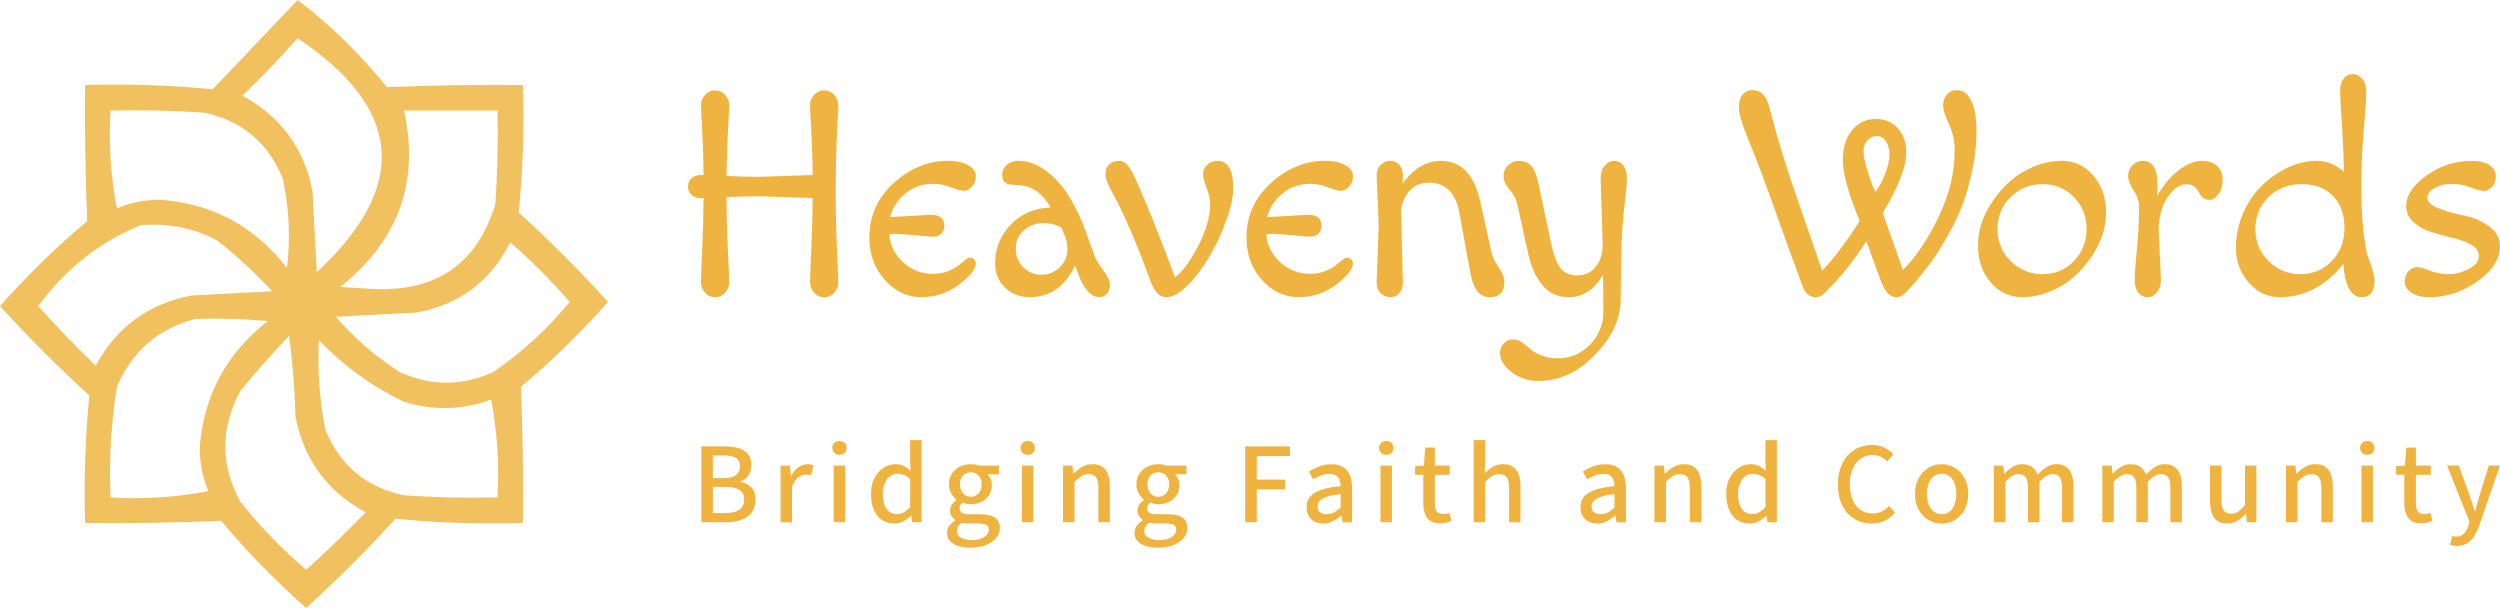 <?xml version="1.0" encoding="UTF-8"?> <svg xmlns="http://www.w3.org/2000/svg" id="Layer_2" viewBox="0 0 777.13 189"><defs><style> .cls-1, .cls-2 { fill: #eeb43f; } .cls-2 { fill-rule: evenodd; isolation: isolate; opacity: .83; } </style></defs><g id="Layer_1-2" data-name="Layer_1"><path class="cls-2" d="M92.52,0c10.27,7.85,19.53,16.88,27.76,27.09,14.02-.57,28.12-.79,42.29-.66.41,13.29-.03,26.5-1.32,39.65,9.66,8.78,18.91,18.03,27.76,27.76-8.39,9.49-17.42,18.31-27.09,26.43.57,14.02.79,28.12.66,42.29-13.29.41-26.5-.03-39.65-1.32-8.78,9.66-18.03,18.91-27.76,27.76-9.49-8.39-18.31-17.42-26.43-27.09-14.02.57-28.12.79-42.29.66-.41-13.29.03-26.5,1.32-39.65-9.66-8.78-18.91-18.03-27.76-27.76,8.39-9.49,17.42-18.31,27.09-26.43-.57-14.02-.79-28.12-.66-42.29,13.29-.41,26.5.03,39.65,1.32,8.8-9.24,17.61-18.5,26.43-27.76ZM92.52,11.9c32.76,21.84,34.74,46.08,5.95,72.69-.44-8.37-.88-16.74-1.32-25.11-2.6-13.37-9.87-23.28-21.81-29.74,6-5.77,11.72-11.72,17.18-17.84ZM34.36,34.36c9.7-.22,19.39,0,29.08.66,11.76,2.5,19.91,9.33,24.45,20.49,1.99,9.16,2.43,18.42,1.32,27.76-9.97-12.8-22.97-19.85-38.99-21.15-4.86-.1-9.48.79-13.88,2.64-1.93-9.9-2.6-20.04-1.98-30.4ZM125.56,34.36h29.08c.22,9.7,0,19.39-.66,29.08-5.52,18.19-17.85,27-37.01,26.43-3.74-.22-7.49-.44-11.23-.66,18.15-14.42,24.76-32.71,19.83-54.85ZM43.62,70.05c8.4-.79,16.33.75,23.79,4.63,6.12,4.8,11.85,10.09,17.18,15.86-8.37.44-16.74.88-25.11,1.32-13.37,2.6-23.28,9.87-29.74,21.81-6.19-5.97-12.14-12.13-17.84-18.5,8.38-11.5,18.95-19.87,31.72-25.11ZM158.6,75.34c6.58,5.7,12.75,11.87,18.5,18.5-6.91,8.45-14.84,15.72-23.79,21.81-9.69,4.41-19.39,4.41-29.08,0-7.39-4.74-14-10.47-19.83-17.18,8.37-.44,16.74-.88,25.11-1.32,13.38-2.49,23.07-9.76,29.08-21.81ZM60.8,99.13c7.5-.22,14.99,0,22.47.66-12.8,9.97-19.85,22.97-21.15,38.99-.1,4.86.79,9.48,2.64,13.88-9.9,1.93-20.04,2.6-30.4,1.98-.5-11.54.16-23,1.98-34.36,4.77-11.17,12.92-18.22,24.45-21.15ZM89.87,104.41c1.09,8.13,1.76,16.5,1.98,25.11,2.6,13.37,9.87,23.28,21.81,29.74-5.97,6.19-12.13,12.14-18.5,17.84-7.51-6.41-14.34-13.46-20.49-21.15-6.17-11.45-6.17-22.91,0-34.36,4.85-5.95,9.92-11.68,15.2-17.18ZM99.13,105.73c7.65,8.01,16.46,14.4,26.43,19.16,9.16,2.81,18.19,2.59,27.09-.66,1.93,9.9,2.6,20.04,1.98,30.4-9.7.22-19.39,0-29.08-.66-11.76-2.5-19.91-9.33-24.45-20.49-1.77-9.15-2.43-18.41-1.98-27.76Z"></path><g><path class="cls-1" d="M252.64,61.56l-16.51-.55c-3.49,0-6.91.09-10.27.28,0,5.69.14,11.31.41,16.88.28,5.56.41,8.84.41,9.81s-.41,1.96-1.24,2.94c-.83.98-1.88,1.47-3.16,1.47s-2.34-.49-3.16-1.47c-.83-.98-1.24-2-1.24-3.07s.12-4.33.37-9.77c.24-5.44.4-10.95.46-16.51h-1.1c-.98,0-1.85-.32-2.61-.96-.77-.64-1.15-1.51-1.15-2.61s.38-1.97,1.15-2.61c.76-.64,1.64-.96,2.61-.96h1.1c-.06-5.14-.21-9.84-.46-14.13-.25-4.28-.37-6.89-.37-7.84s.41-1.91,1.24-2.89c.83-.98,1.88-1.47,3.16-1.47s2.34.49,3.16,1.47c.83.98,1.24,1.9,1.24,2.75s-.12,3.49-.37,7.89c-.25,4.4-.4,9.23-.46,14.49,3.3.18,6.73.27,10.27.27l16.51-.55c-.06-5.14-.21-9.84-.46-14.13-.25-4.28-.37-6.89-.37-7.84s.41-1.91,1.24-2.89c.83-.98,1.88-1.47,3.16-1.47s2.34.49,3.16,1.47c.83.98,1.24,2.08,1.24,3.3,0,.18-.14,3-.41,8.44-.28,5.44-.41,11.44-.41,17.98s.14,12.72.41,18.53c.27,5.81.41,9.2.41,10.18s-.41,1.96-1.24,2.94c-.83.98-1.88,1.47-3.16,1.47s-2.34-.49-3.16-1.47c-.83-.98-1.24-2-1.24-3.07s.12-4.33.37-9.77c.24-5.44.4-10.95.46-16.51Z"></path><path class="cls-1" d="M289.79,73.58l-10.92-.92c-1.04,0-1.87.09-2.48.27.37,3.49,1.85,6.39,4.45,8.71,2.6,2.32,5.67,3.49,9.22,3.49s6.51-1.25,9.26-3.76c.98-.86,1.71-1.28,2.2-1.28s.92.18,1.28.55.55.77.55,1.19c0,1.77-1.73,3.98-5.18,6.6-3.46,2.63-7.37,3.94-11.74,3.94s-8.16-1.77-11.37-5.32c-3.21-3.55-4.82-7.95-4.82-13.21,0-6.73,2.54-12.38,7.61-16.97,5.08-4.59,10.67-6.88,16.79-6.88,2.57,0,4.66.44,6.28,1.33,1.62.89,2.43,2.02,2.43,3.39s-.41,2.49-1.24,3.35c-.83.86-1.64,1.28-2.43,1.28s-2.16-.37-4.08-1.1-3.78-1.1-5.55-1.1c-3.3,0-6.16.99-8.58,2.98-2.42,1.99-4.02,4.45-4.82,7.38l12.66-.73c2.81,0,4.22,1.1,4.22,3.3,0,2.32-1.25,3.49-3.76,3.49Z"></path><path class="cls-1" d="M342.95,83.99c1.38,1.87,2.06,3.38,2.06,4.54s-.31,2.1-.92,2.8c-.61.7-1.44,1.05-2.48,1.05-2.51,0-4.74-2.6-6.7-7.8l-.73-2.02c-3.12,6.54-7.8,9.81-14.03,9.81-3.12,0-5.7-.99-7.75-2.98-2.05-1.99-3.07-4.48-3.07-7.48,0-4.65,1.59-8.65,4.77-12.02,3.18-3.36,7.34-5.17,12.47-5.41-1.22-2.14-2.58-3.75-4.08-4.82-1.5-1.07-2.86-1.7-4.08-1.88-1.22-.18-2.37-.29-3.44-.32-1.07-.03-1.91-.26-2.52-.69-.61-.43-.92-1.27-.92-2.52s.5-2.28,1.51-3.07c1.01-.79,2.22-1.19,3.62-1.19,3.97,0,7.89,1.99,11.74,5.96,3.85,3.98,7.21,10.21,10.09,18.71l1.74,4.86c.43,1.1,1.33,2.58,2.71,4.45ZM324.28,69.36c-2.2,0-4.17.73-5.92,2.2-1.74,1.47-2.61,3.36-2.61,5.69s.78,4.27,2.34,5.82,3.44,2.34,5.64,2.34,4.1-.78,5.69-2.34c1.59-1.56,2.38-3.41,2.38-5.55,0-1.53-.27-2.95-.83-4.27-.55-1.31-.89-2.12-1.01-2.43-1.59-.98-3.49-1.47-5.69-1.47Z"></path><path class="cls-1" d="M345.74,59.82c-1.41-2.51-2.11-4.39-2.11-5.64s.37-2.26,1.1-3.03c.73-.76,1.8-1.15,3.21-1.15s2.72,1.15,3.94,3.44c1.22,2.29,3.3,7.06,6.24,14.31,2.94,7.25,5.04,12.7,6.33,16.37l.73,2.02c2.14-1.34,4.51-4.48,7.11-9.4,2.6-4.92,3.9-9.37,3.9-13.35,0-1.34-.37-2.98-1.1-4.91-.73-1.93-1.1-3.41-1.1-4.45s.41-1.97,1.24-2.8c.83-.83,1.94-1.24,3.35-1.24s2.55.66,3.44,1.97c.89,1.32,1.33,3.55,1.33,6.7s-1.1,7.42-3.3,12.8c-2.2,5.38-4.92,10.12-8.16,14.22-3.55,4.46-6.7,6.7-9.45,6.7-1.96,0-3.55-1.62-4.77-4.86-4.22-11.68-8.2-20.91-11.92-27.7Z"></path><path class="cls-1" d="M407.02,73.58l-10.92-.92c-1.04,0-1.87.09-2.48.27.37,3.49,1.85,6.39,4.45,8.71,2.6,2.32,5.67,3.49,9.22,3.49s6.51-1.25,9.26-3.76c.98-.86,1.71-1.28,2.2-1.28s.92.18,1.28.55.55.77.55,1.19c0,1.77-1.73,3.98-5.18,6.6-3.46,2.63-7.37,3.94-11.74,3.94s-8.16-1.77-11.37-5.32c-3.21-3.55-4.82-7.95-4.82-13.21,0-6.73,2.54-12.38,7.61-16.97,5.08-4.59,10.67-6.88,16.79-6.88,2.57,0,4.66.44,6.28,1.33,1.62.89,2.43,2.02,2.43,3.39s-.41,2.49-1.24,3.35c-.83.86-1.64,1.28-2.43,1.28s-2.16-.37-4.08-1.1c-1.93-.73-3.78-1.1-5.55-1.1-3.3,0-6.16.99-8.58,2.98-2.42,1.99-4.02,4.45-4.82,7.38l12.66-.73c2.81,0,4.22,1.1,4.22,3.3,0,2.32-1.25,3.49-3.76,3.49Z"></path><path class="cls-1" d="M435.54,65.6l.55,22.38c0,1.28-.37,2.34-1.1,3.16s-1.68,1.24-2.84,1.24-2.16-.41-2.98-1.24c-.83-.83-1.24-1.88-1.24-3.16l.64-18.16-.64-15.32c0-1.28.41-2.35,1.24-3.21.83-.86,1.82-1.28,2.98-1.28s2.11.41,2.84,1.24,1.1,1.85,1.1,3.07-.03,2.14-.09,2.75c3.42-4.71,7.37-7.06,11.83-7.06,6.42,0,10.55,4.31,12.38,12.93l3.49,15.78c.37,1.41,1.12,2.92,2.25,4.54,1.13,1.62,1.7,3.07,1.7,4.36,0,3.18-1.53,4.77-4.59,4.77s-5.04-2.42-5.96-7.25l-3.49-19.17c-1.16-6.11-4.31-9.17-9.45-9.17-2.63,0-4.68.89-6.15,2.66-1.47,1.77-2.29,3.82-2.48,6.15Z"></path><path class="cls-1" d="M503.97,80.18l-.18,12.84c0,5.99-2.63,11.73-7.89,17.2-5.26,5.47-11.13,8.21-17.61,8.21-3.24,0-6.05-.92-8.44-2.75-2.38-1.84-3.58-3.82-3.58-5.96,0-1.1.38-2.08,1.15-2.94.76-.86,1.68-1.28,2.75-1.28s2.05.3,2.94.92c.89.61,1.71,1.29,2.48,2.02.76.73,1.93,1.4,3.49,2.02,1.56.61,3.32.92,5.27.92,3.85,0,7.15-1.42,9.91-4.26,2.75-2.84,4.13-6.22,4.13-10.14,0-5.38-.03-9.2-.09-11.47-2.81,4.59-6.33,6.88-10.55,6.88-3.49,0-6.25-1.25-8.3-3.76-2.05-2.51-3.47-5.56-4.27-9.17l-3.49-15.78c-.37-1.77-1.18-3.35-2.43-4.72-1.25-1.38-1.88-2.77-1.88-4.17s.49-2.55,1.47-3.44c.98-.89,2.05-1.33,3.21-1.33s2.11.21,2.84.64c.73.43,1.34,1.07,1.83,1.93.67,1.28,1.19,2.84,1.56,4.68l4.04,19.17c.67,3,1.57,5.27,2.71,6.83,1.13,1.56,2.89,2.34,5.27,2.34s4.29-.9,5.73-2.71c1.44-1.8,2.16-4.05,2.16-6.74l-.64-20.64c0-1.65.41-2.98,1.24-3.99.83-1.01,1.82-1.51,2.98-1.51s2.11.47,2.84,1.42c.73.95,1.1,2.23,1.1,3.85s-.18,3.9-.55,6.83c-.79,6.36-1.19,12.38-1.19,18.07Z"></path><path class="cls-1" d="M578.08,68.71c-3.49-8.5-5.23-14.78-5.23-18.85s.98-7.23,2.94-9.49c1.96-2.26,4.37-3.39,7.25-3.39s5.18.96,6.92,2.89c1.74,1.93,2.61,4.42,2.61,7.48,0,4.53-2.45,10.82-7.34,18.9,3.85,10.64,5.93,16.54,6.24,17.7,3.85-3.73,7.51-9.1,10.96-16.1,3.45-7,5.18-14.02,5.18-21.05,0-3-.6-5.75-1.79-8.25-1.19-2.51-1.79-4.45-1.79-5.82s.4-2.51,1.19-3.39c.79-.89,1.8-1.33,3.03-1.33,2.02,0,3.55,1.16,4.59,3.49,1.04,2.32,1.56,5.35,1.56,9.08s-.38,7.54-1.15,11.42c-.76,3.88-1.67,7.32-2.71,10.32-1.04,3-2.4,6.04-4.08,9.13-1.68,3.09-3.13,5.56-4.36,7.43-1.22,1.87-2.69,3.85-4.4,5.96-1.71,2.11-2.84,3.46-3.39,4.04-.55.58-1.22,1.32-2.02,2.2-.79.89-1.71,1.33-2.75,1.33-1.71,0-3.12-1.19-4.22-3.58-.67-1.47-2.38-6.08-5.14-13.85-3.79,5.87-7.77,10.89-11.92,15.04l-1.28,1.28c-.73.73-1.56,1.1-2.48,1.1-2.02,0-3.43-1.19-4.22-3.58-5.01-13.7-8.3-22.76-9.86-27.2-1.56-4.43-3.06-8.48-4.5-12.15-1.44-3.67-2.49-6.3-3.16-7.89-1.47-3.79-2.2-6.56-2.2-8.3s.4-3.06,1.19-3.94c.79-.89,1.77-1.33,2.93-1.33,2.45,0,4.13,1.44,5.04,4.31.31.98.67,2.35,1.1,4.13,1.83,7.15,4.71,16.33,8.62,27.52,3.91,11.19,6.24,17.92,6.97,20.18,3.49-3.61,7.37-8.74,11.65-15.41ZM585.97,54.08c.92-2.35,1.38-4.37,1.38-6.05s-.37-3.06-1.1-4.13c-.73-1.07-1.67-1.61-2.8-1.61s-2.11.44-2.93,1.33c-.83.89-1.24,2.03-1.24,3.44s.44,3.53,1.33,6.38c.89,2.84,1.67,4.91,2.34,6.19,1.1-1.34,2.11-3.19,3.03-5.55Z"></path><path class="cls-1" d="M628.62,92.38c-3.91,0-7.19-1.53-9.81-4.59-2.63-3.06-3.94-6.89-3.94-11.51s1.44-9.08,4.31-13.39c2.87-4.31,6.24-7.54,10.09-9.68,3.85-2.14,7.73-3.21,11.65-3.21s7.18,1.53,9.81,4.59c2.63,3.06,3.94,6.9,3.94,11.51s-1.44,9.08-4.31,13.39c-2.88,4.31-6.24,7.54-10.09,9.68-3.85,2.14-7.74,3.21-11.65,3.21ZM625,61.28c-2.72,2.69-4.08,5.99-4.08,9.91s1.36,7.23,4.08,9.95c2.72,2.72,6.02,4.08,9.91,4.08s7.14-1.36,9.77-4.08c2.63-2.72,3.94-6.04,3.94-9.95s-1.32-7.21-3.94-9.91c-2.63-2.69-5.89-4.04-9.77-4.04s-7.19,1.35-9.91,4.04Z"></path><path class="cls-1" d="M671,70.27l.73,16.6c0,1.65-.41,2.98-1.24,3.99-.83,1.01-1.82,1.51-2.98,1.51s-2.11-.47-2.84-1.42c-.73-.95-1.1-2.25-1.1-3.9s.15-4,.46-7.06c.61-6.11.92-11.28.92-15.5,0-1.83-.57-3.59-1.7-5.27-1.13-1.68-1.7-3.19-1.7-4.54s.46-2.46,1.38-3.35c.92-.89,1.96-1.33,3.12-1.33,3.06,0,4.59,2.42,4.59,7.25v3.58c1.83-3.3,4.04-5.93,6.6-7.89,2.57-1.96,4.92-2.94,7.06-2.94s3.78.54,4.91,1.61c1.13,1.07,1.7,2.49,1.7,4.27s-.43,3.26-1.28,4.45c-.86,1.19-1.77,1.79-2.75,1.79s-1.73-.26-2.25-.78c-.52-.52-.9-1.07-1.15-1.65-.25-.58-.7-1.13-1.38-1.65-.67-.52-1.53-.78-2.57-.78-1.77,0-3.55,1.16-5.32,3.49-1.77,2.32-2.84,5.5-3.21,9.54Z"></path><path class="cls-1" d="M708.7,92.38c-3.85,0-7.09-1.53-9.72-4.59-2.63-3.06-3.94-6.59-3.94-10.59s.79-7.75,2.38-11.24c1.59-3.49,3.61-6.36,6.05-8.62,2.45-2.26,5.09-4.05,7.93-5.37,2.84-1.31,5.78-1.97,8.81-1.97s5.82,1.13,8.39,3.39c-.06-4.59-.28-9.62-.64-15.09-.37-5.47-.55-8.91-.55-10.32s.37-2.58,1.1-3.53c.73-.95,1.68-1.42,2.84-1.42s2.16.5,2.98,1.51c.83,1.01,1.24,2.35,1.24,4.04s-.26,5.6-.78,11.74c-.52,6.15-.78,11.91-.78,17.29s.21,10.04.64,13.99c.43,3.94.89,6.62,1.38,8.03,1.41,3.73,2.11,6.24,2.11,7.52,0,3.49-1.35,5.23-4.04,5.23-3.24,0-5.14-3.45-5.69-10.36-2.45,3.24-5.38,5.78-8.81,7.61-3.42,1.83-7.06,2.75-10.92,2.75ZM705.17,61.28c-2.72,2.69-4.08,5.99-4.08,9.91s1.36,7.23,4.08,9.95c2.72,2.72,6.02,4.08,9.91,4.08s7.14-1.36,9.77-4.08c2.63-2.72,3.94-6.16,3.94-10.32s-1.19-7.46-3.58-9.91c-2.38-2.45-5.64-3.67-9.77-3.67s-7.55,1.35-10.27,4.04Z"></path><path class="cls-1" d="M749.61,91c-1.41-.92-2.11-2.06-2.11-3.44s.41-2.48,1.24-3.3c.83-.83,1.65-1.24,2.48-1.24s2.19.37,4.08,1.1c1.89.73,3.87,1.1,5.92,1.1s4.11-.53,6.19-1.61c2.08-1.07,3.12-2.38,3.12-3.94s-.78-2.77-2.34-3.62c-1.56-.86-3.44-1.54-5.64-2.06-2.2-.52-4.4-1.12-6.6-1.79-2.2-.67-4.08-1.7-5.64-3.07-1.56-1.38-2.34-3.07-2.34-5.09,0-3.3,2.11-6.47,6.33-9.49,4.22-3.03,8.87-4.54,13.94-4.54,2.44,0,4.33.44,5.64,1.33,1.31.89,1.97,2.03,1.97,3.44s-.41,2.52-1.24,3.35c-.83.83-1.65,1.24-2.48,1.24s-2.19-.37-4.08-1.1c-1.9-.73-3.87-1.1-5.92-1.1s-3.82.43-5.32,1.28c-1.5.86-2.25,1.9-2.25,3.12s1.18,2.29,3.53,3.21c2.35.92,4.94,1.65,7.75,2.2s5.4,1.64,7.75,3.26c2.35,1.62,3.53,3.71,3.53,6.28,0,3.98-2.32,7.61-6.97,10.92-4.65,3.3-9.66,4.95-15.04,4.95-2.26,0-4.1-.46-5.5-1.38Z"></path></g><g><path class="cls-1" d="M218.01,162.33v-23.58h7.31c1.58,0,3,.19,4.25.56,1.25.37,2.23.98,2.93,1.84.71.85,1.06,1.99,1.06,3.4,0,1.2-.29,2.26-.86,3.19-.58.92-1.4,1.57-2.48,1.93v.14c1.42.26,2.54.85,3.38,1.76.84.91,1.26,2.15,1.26,3.71s-.38,2.93-1.15,3.96c-.77,1.03-1.83,1.81-3.19,2.32-1.36.52-2.91.77-4.66.77h-7.85ZM221.61,148.61h3.24c1.82,0,3.14-.32,3.96-.97.82-.65,1.22-1.52,1.22-2.63,0-1.25-.43-2.14-1.28-2.66-.85-.53-2.12-.79-3.8-.79h-3.35v7.06ZM221.61,159.48h3.82c1.9,0,3.35-.34,4.37-1.03,1.02-.68,1.53-1.76,1.53-3.22,0-1.34-.5-2.33-1.51-2.95-1.01-.62-2.47-.94-4.39-.94h-3.82v8.14Z"></path><path class="cls-1" d="M242.64,162.33v-17.6h2.92l.29,3.17h.11c.6-1.13,1.34-2.01,2.21-2.65.88-.64,1.81-.95,2.79-.95.41,0,.76.03,1.06.09.3.06.58.15.85.27l-.72,3.06c-.26-.07-.52-.13-.76-.16-.24-.04-.54-.05-.9-.05-.72,0-1.48.28-2.27.85-.79.56-1.46,1.55-2.02,2.97v11.02h-3.56Z"></path><path class="cls-1" d="M260.96,141.37c-.65,0-1.18-.2-1.6-.59-.42-.4-.63-.92-.63-1.57s.21-1.13.63-1.53c.42-.4.95-.59,1.6-.59s1.21.2,1.62.59c.41.4.61.91.61,1.53s-.2,1.17-.61,1.57c-.41.4-.95.59-1.62.59ZM259.16,162.33v-17.6h3.56v17.6h-3.56Z"></path><path class="cls-1" d="M277.99,162.76c-2.18,0-3.94-.81-5.26-2.43-1.32-1.62-1.98-3.88-1.98-6.79,0-1.9.35-3.53,1.06-4.91.71-1.38,1.64-2.45,2.79-3.2,1.15-.76,2.38-1.13,3.67-1.13,1.03,0,1.91.17,2.63.52s1.44.83,2.16,1.46l-.14-2.92v-6.55h3.56v25.52h-2.92l-.29-1.98h-.11c-.67.65-1.45,1.21-2.34,1.69-.89.48-1.84.72-2.84.72ZM278.85,159.81c.74,0,1.45-.18,2.11-.54.66-.36,1.31-.91,1.96-1.66v-8.71c-.67-.6-1.33-1.02-1.96-1.26-.64-.24-1.29-.36-1.96-.36-.84,0-1.6.25-2.29.76s-1.24,1.22-1.66,2.16c-.42.94-.63,2.04-.63,3.31,0,2.02.38,3.57,1.15,4.66.77,1.09,1.86,1.64,3.28,1.64Z"></path><path class="cls-1" d="M301.68,170.25c-1.42,0-2.68-.17-3.78-.52-1.1-.35-1.97-.86-2.59-1.55-.62-.68-.94-1.54-.94-2.57,0-.74.23-1.45.68-2.11s1.08-1.24,1.87-1.75v-.14c-.43-.31-.8-.7-1.12-1.17-.31-.47-.47-1.05-.47-1.75s.21-1.36.63-1.93c.42-.56.86-1.01,1.31-1.35v-.14c-.58-.46-1.1-1.09-1.58-1.91-.48-.82-.72-1.74-.72-2.77,0-1.32.32-2.45.95-3.38.64-.94,1.46-1.66,2.48-2.16,1.02-.5,2.14-.76,3.37-.76.48,0,.94.04,1.39.13.44.08.83.19,1.17.31h6.19v2.7h-3.46v.14c.36.36.66.8.9,1.33.24.53.36,1.14.36,1.84,0,1.27-.29,2.35-.88,3.24-.59.89-1.37,1.57-2.36,2.05-.98.48-2.09.72-3.31.72-.41,0-.83-.05-1.26-.14s-.85-.23-1.26-.4c-.26.24-.49.5-.68.79-.19.29-.29.66-.29,1.12,0,.5.22.92.65,1.24.43.32,1.2.49,2.3.49h3.28c2.09,0,3.66.34,4.72,1.01s1.58,1.76,1.58,3.28c0,1.13-.37,2.15-1.12,3.08-.74.92-1.8,1.66-3.17,2.21-1.37.55-2.99.83-4.86.83ZM302.22,167.87c1.03,0,1.93-.14,2.7-.43.77-.29,1.37-.68,1.8-1.17.43-.49.65-1.03.65-1.6,0-.74-.28-1.25-.85-1.53-.56-.28-1.39-.41-2.47-.41h-2.74c-.38,0-.77-.02-1.17-.07-.4-.05-.77-.11-1.13-.18-.55.38-.95.8-1.21,1.24s-.38.91-.38,1.39c0,.86.43,1.54,1.28,2.03.85.49,2.02.74,3.51.74ZM301.78,154.44c.62,0,1.19-.16,1.69-.47.5-.31.91-.76,1.22-1.33.31-.58.47-1.26.47-2.05,0-1.2-.33-2.13-.99-2.79-.66-.66-1.46-.99-2.39-.99s-1.76.33-2.41.99c-.65.66-.97,1.59-.97,2.79,0,.79.16,1.48.47,2.05.31.58.72,1.02,1.22,1.33.5.31,1.07.47,1.69.47Z"></path><path class="cls-1" d="M319.46,141.37c-.65,0-1.18-.2-1.6-.59-.42-.4-.63-.92-.63-1.57s.21-1.13.63-1.53c.42-.4.95-.59,1.6-.59s1.21.2,1.62.59c.41.4.61.91.61,1.53s-.2,1.17-.61,1.57c-.41.4-.95.59-1.62.59ZM317.66,162.33v-17.6h3.56v17.6h-3.56Z"></path><path class="cls-1" d="M330.44,162.33v-17.6h2.92l.29,2.48h.11c.82-.82,1.69-1.51,2.63-2.07.94-.56,2-.85,3.2-.85,1.87,0,3.24.6,4.1,1.8.86,1.2,1.3,2.92,1.3,5.15v11.09h-3.56v-10.62c0-1.56-.24-2.67-.72-3.33-.48-.66-1.25-.99-2.3-.99-.84,0-1.58.21-2.23.61-.65.41-1.37,1.01-2.16,1.8v12.53h-3.56Z"></path><path class="cls-1" d="M359.96,170.25c-1.42,0-2.68-.17-3.78-.52-1.1-.35-1.97-.86-2.59-1.55-.62-.68-.94-1.54-.94-2.57,0-.74.23-1.45.68-2.11s1.08-1.24,1.87-1.75v-.14c-.43-.31-.8-.7-1.12-1.17-.31-.47-.47-1.05-.47-1.75s.21-1.36.63-1.93c.42-.56.86-1.01,1.31-1.35v-.14c-.58-.46-1.1-1.09-1.58-1.91-.48-.82-.72-1.74-.72-2.77,0-1.32.32-2.45.95-3.38.64-.94,1.46-1.66,2.48-2.16,1.02-.5,2.14-.76,3.37-.76.48,0,.94.04,1.39.13.44.08.83.19,1.17.31h6.19v2.7h-3.46v.14c.36.36.66.8.9,1.33.24.53.36,1.14.36,1.84,0,1.27-.29,2.35-.88,3.24-.59.89-1.37,1.57-2.36,2.05-.98.48-2.09.72-3.31.72-.41,0-.83-.05-1.26-.14s-.85-.23-1.26-.4c-.26.24-.49.5-.68.79-.19.29-.29.66-.29,1.12,0,.5.22.92.65,1.24.43.32,1.2.49,2.3.49h3.28c2.09,0,3.66.34,4.72,1.01s1.58,1.76,1.58,3.28c0,1.13-.37,2.15-1.12,3.08-.74.92-1.8,1.66-3.17,2.21-1.37.55-2.99.83-4.86.83ZM360.5,167.87c1.03,0,1.93-.14,2.7-.43.77-.29,1.37-.68,1.8-1.17.43-.49.65-1.03.65-1.6,0-.74-.28-1.25-.85-1.53-.56-.28-1.39-.41-2.47-.41h-2.74c-.38,0-.77-.02-1.17-.07-.4-.05-.77-.11-1.13-.18-.55.38-.95.8-1.21,1.24s-.38.91-.38,1.39c0,.86.43,1.54,1.28,2.03.85.49,2.02.74,3.51.74ZM360.07,154.44c.62,0,1.19-.16,1.69-.47.5-.31.91-.76,1.22-1.33.31-.58.47-1.26.47-2.05,0-1.2-.33-2.13-.99-2.79-.66-.66-1.46-.99-2.39-.99s-1.76.33-2.41.99c-.65.66-.97,1.59-.97,2.79,0,.79.16,1.48.47,2.05.31.58.72,1.02,1.22,1.33.5.31,1.07.47,1.69.47Z"></path><path class="cls-1" d="M387.07,162.33v-23.58h13.93v3.02h-10.33v7.31h8.78v3.06h-8.78v10.19h-3.6Z"></path><path class="cls-1" d="M411.33,162.76c-1.01,0-1.9-.2-2.68-.61-.78-.41-1.39-1-1.84-1.76-.44-.77-.67-1.67-.67-2.7,0-1.99.85-3.49,2.54-4.5,1.69-1.01,4.37-1.72,8.05-2.12,0-.65-.1-1.27-.31-1.85-.2-.59-.56-1.06-1.06-1.4-.5-.35-1.19-.52-2.05-.52-.94,0-1.83.17-2.68.5-.85.34-1.66.74-2.43,1.22l-1.33-2.45c.6-.38,1.27-.75,2.02-1.1.74-.35,1.54-.63,2.39-.85.85-.22,1.75-.32,2.68-.32,1.44,0,2.63.3,3.56.9.94.6,1.63,1.45,2.09,2.56.46,1.1.68,2.44.68,4v10.58h-2.95l-.25-2.02h-.14c-.82.67-1.69,1.25-2.61,1.73s-1.93.72-3.01.72ZM412.41,159.84c.77,0,1.49-.17,2.18-.52s1.4-.86,2.14-1.53v-4.21c-1.78.22-3.19.5-4.23.85-1.04.35-1.79.77-2.23,1.26s-.67,1.07-.67,1.75c0,.86.27,1.48.81,1.85s1.21.56,2,.56Z"></path><path class="cls-1" d="M430.92,141.37c-.65,0-1.18-.2-1.6-.59-.42-.4-.63-.92-.63-1.57s.21-1.13.63-1.53c.42-.4.95-.59,1.6-.59s1.21.2,1.62.59c.41.4.61.91.61,1.53s-.2,1.17-.61,1.57c-.41.4-.95.59-1.62.59ZM429.12,162.33v-17.6h3.56v17.6h-3.56Z"></path><path class="cls-1" d="M447.76,162.69c-1.97,0-3.35-.57-4.14-1.71s-1.19-2.62-1.19-4.45v-8.93h-2.56v-2.7l2.74-.18.43-5.58h2.99v5.58h4.61v2.88h-4.61v8.96c0,1.06.2,1.86.59,2.41.4.55,1.06.83,2,.83.31,0,.63-.03.95-.09.32-.06.64-.16.95-.31l.68,2.48c-.46.24-.98.43-1.58.58-.6.14-1.22.22-1.87.22Z"></path><path class="cls-1" d="M458.1,162.33v-25.52h3.56v6.77l-.14,3.53c.77-.77,1.61-1.43,2.54-1.98.92-.55,1.99-.83,3.19-.83,1.87,0,3.24.6,4.1,1.8.86,1.2,1.3,2.92,1.3,5.15v11.09h-3.56v-10.62c0-1.56-.24-2.67-.72-3.33-.48-.66-1.25-.99-2.3-.99-.84,0-1.58.21-2.23.61-.65.41-1.37,1.01-2.16,1.8v12.53h-3.56Z"></path><path class="cls-1" d="M496.47,162.76c-1.01,0-1.9-.2-2.68-.61-.78-.41-1.39-1-1.84-1.76-.44-.77-.67-1.67-.67-2.7,0-1.99.85-3.49,2.54-4.5,1.69-1.01,4.37-1.72,8.05-2.12,0-.65-.1-1.27-.31-1.85-.2-.59-.56-1.06-1.06-1.4-.5-.35-1.19-.52-2.05-.52-.94,0-1.83.17-2.68.5-.85.34-1.66.74-2.43,1.22l-1.33-2.45c.6-.38,1.27-.75,2.02-1.1.74-.35,1.54-.63,2.39-.85.85-.22,1.75-.32,2.68-.32,1.44,0,2.63.3,3.56.9.94.6,1.63,1.45,2.09,2.56.46,1.1.68,2.44.68,4v10.58h-2.95l-.25-2.02h-.14c-.82.67-1.69,1.25-2.61,1.73s-1.93.72-3.01.72ZM497.55,159.84c.77,0,1.49-.17,2.18-.52s1.4-.86,2.14-1.53v-4.21c-1.78.22-3.19.5-4.23.85-1.04.35-1.79.77-2.23,1.26s-.67,1.07-.67,1.75c0,.86.27,1.48.81,1.85s1.21.56,2,.56Z"></path><path class="cls-1" d="M514.29,162.33v-17.6h2.92l.29,2.48h.11c.82-.82,1.69-1.51,2.63-2.07.94-.56,2-.85,3.2-.85,1.87,0,3.24.6,4.1,1.8.86,1.2,1.3,2.92,1.3,5.15v11.09h-3.56v-10.62c0-1.56-.24-2.67-.72-3.33-.48-.66-1.25-.99-2.3-.99-.84,0-1.58.21-2.23.61-.65.41-1.37,1.01-2.16,1.8v12.53h-3.56Z"></path><path class="cls-1" d="M543.85,162.76c-2.18,0-3.94-.81-5.26-2.43-1.32-1.62-1.98-3.88-1.98-6.79,0-1.9.35-3.53,1.06-4.91.71-1.38,1.64-2.45,2.79-3.2,1.15-.76,2.38-1.13,3.67-1.13,1.03,0,1.91.17,2.63.52.72.35,1.44.83,2.16,1.46l-.14-2.92v-6.55h3.56v25.52h-2.92l-.29-1.98h-.11c-.67.65-1.45,1.21-2.34,1.69-.89.48-1.84.72-2.84.72ZM544.71,159.81c.74,0,1.45-.18,2.11-.54.66-.36,1.31-.91,1.96-1.66v-8.71c-.67-.6-1.33-1.02-1.96-1.26-.64-.24-1.29-.36-1.96-.36-.84,0-1.6.25-2.29.76-.68.5-1.24,1.22-1.66,2.16-.42.94-.63,2.04-.63,3.31,0,2.02.38,3.57,1.15,4.66.77,1.09,1.86,1.64,3.28,1.64Z"></path><path class="cls-1" d="M581.86,162.76c-1.99,0-3.79-.47-5.38-1.42-1.6-.95-2.86-2.33-3.78-4.16-.92-1.82-1.39-4.02-1.39-6.59,0-1.92.27-3.64.81-5.17.54-1.52,1.3-2.81,2.27-3.87.97-1.06,2.1-1.86,3.38-2.41s2.67-.83,4.16-.83,2.76.29,3.89.86c1.13.58,2.05,1.27,2.77,2.09l-1.94,2.2c-.6-.65-1.28-1.15-2.05-1.49-.77-.35-1.62-.52-2.56-.52-1.37,0-2.58.37-3.64,1.12-1.06.74-1.88,1.79-2.48,3.13-.6,1.34-.9,2.94-.9,4.79s.29,3.52.86,4.88c.58,1.36,1.4,2.4,2.47,3.13,1.07.73,2.31,1.1,3.73,1.1,1.08,0,2.03-.2,2.86-.61s1.59-.98,2.29-1.73l1.84,2.12c-.94,1.08-2,1.91-3.19,2.5-1.19.59-2.53.88-4.01.88Z"></path><path class="cls-1" d="M603.57,162.76c-1.46,0-2.82-.36-4.07-1.08-1.25-.72-2.26-1.77-3.04-3.15s-1.17-3.04-1.17-4.99.39-3.61,1.17-4.99,1.79-2.44,3.04-3.17c1.25-.73,2.6-1.1,4.07-1.1s2.78.37,4.03,1.1c1.25.73,2.26,1.79,3.04,3.17.78,1.38,1.17,3.04,1.17,4.99s-.39,3.61-1.17,4.99c-.78,1.38-1.79,2.43-3.04,3.15-1.25.72-2.59,1.08-4.03,1.08ZM603.57,159.84c.94,0,1.75-.26,2.43-.79.68-.53,1.21-1.26,1.58-2.2.37-.94.56-2.04.56-3.31s-.19-2.35-.56-3.29c-.37-.95-.9-1.69-1.58-2.21-.68-.53-1.49-.79-2.43-.79s-1.75.26-2.43.79c-.68.53-1.22,1.27-1.6,2.21-.38.95-.58,2.05-.58,3.29s.19,2.38.58,3.31c.38.94.92,1.67,1.6,2.2.68.53,1.49.79,2.43.79Z"></path><path class="cls-1" d="M619.81,162.33v-17.6h2.92l.29,2.48h.11c.74-.82,1.57-1.51,2.47-2.07.9-.56,1.89-.85,2.97-.85,1.32,0,2.36.29,3.13.88.77.59,1.34,1.39,1.73,2.39.86-.96,1.76-1.75,2.7-2.36.94-.61,1.94-.92,3.02-.92,1.85,0,3.21.6,4.09,1.8.88,1.2,1.31,2.92,1.31,5.15v11.09h-3.56v-10.62c0-1.56-.24-2.67-.72-3.33-.48-.66-1.24-.99-2.27-.99-.62,0-1.27.2-1.93.59-.66.4-1.36,1-2.11,1.82v12.53h-3.56v-10.62c0-1.56-.24-2.67-.72-3.33-.48-.66-1.24-.99-2.27-.99-1.22,0-2.57.8-4.03,2.41v12.53h-3.56Z"></path><path class="cls-1" d="M653.5,162.33v-17.6h2.92l.29,2.48h.11c.74-.82,1.57-1.51,2.47-2.07.9-.56,1.89-.85,2.97-.85,1.32,0,2.36.29,3.13.88.77.59,1.34,1.39,1.73,2.39.86-.96,1.76-1.75,2.7-2.36.94-.61,1.94-.92,3.02-.92,1.85,0,3.21.6,4.09,1.8.88,1.2,1.31,2.92,1.31,5.15v11.09h-3.56v-10.62c0-1.56-.24-2.67-.72-3.33-.48-.66-1.24-.99-2.27-.99-.62,0-1.27.2-1.93.59-.66.4-1.36,1-2.11,1.82v12.53h-3.56v-10.62c0-1.56-.24-2.67-.72-3.33-.48-.66-1.24-.99-2.27-.99-1.22,0-2.57.8-4.03,2.41v12.53h-3.56Z"></path><path class="cls-1" d="M692.35,162.76c-1.85,0-3.2-.6-4.07-1.8-.86-1.2-1.3-2.92-1.3-5.15v-11.09h3.56v10.66c0,1.54.23,2.63.7,3.29.47.66,1.23.99,2.29.99.84,0,1.58-.21,2.21-.63.63-.42,1.34-1.1,2.11-2.03v-12.28h3.56v17.6h-2.95l-.29-2.66h-.07c-.79.94-1.65,1.69-2.57,2.25s-1.99.85-3.19.85Z"></path><path class="cls-1" d="M710.6,162.33v-17.6h2.92l.29,2.48h.11c.82-.82,1.69-1.51,2.63-2.07.94-.56,2-.85,3.2-.85,1.87,0,3.24.6,4.1,1.8.86,1.2,1.3,2.92,1.3,5.15v11.09h-3.56v-10.62c0-1.56-.24-2.67-.72-3.33-.48-.66-1.25-.99-2.3-.99-.84,0-1.58.21-2.23.61-.65.41-1.37,1.01-2.16,1.8v12.53h-3.56Z"></path><path class="cls-1" d="M735.87,141.37c-.65,0-1.18-.2-1.6-.59-.42-.4-.63-.92-.63-1.57s.21-1.13.63-1.53c.42-.4.95-.59,1.6-.59s1.21.2,1.62.59c.41.4.61.91.61,1.53s-.2,1.17-.61,1.57c-.41.4-.95.59-1.62.59ZM734.07,162.33v-17.6h3.56v17.6h-3.56Z"></path><path class="cls-1" d="M752.72,162.69c-1.97,0-3.35-.57-4.14-1.71s-1.19-2.62-1.19-4.45v-8.93h-2.56v-2.7l2.74-.18.43-5.58h2.99v5.58h4.61v2.88h-4.61v8.96c0,1.06.2,1.86.59,2.41.4.55,1.06.83,2,.83.31,0,.63-.03.95-.09.32-.06.64-.16.95-.31l.68,2.48c-.46.24-.98.43-1.58.58-.6.14-1.22.22-1.87.22Z"></path><path class="cls-1" d="M763.77,169.71c-.43,0-.83-.04-1.19-.11-.36-.07-.7-.16-1.01-.25l.72-2.74c.24.07.46.13.67.16s.4.05.59.05c.96,0,1.75-.32,2.36-.97.61-.65,1.07-1.45,1.39-2.41l.36-1.22-6.98-17.5h3.64l3.31,9.18c.26.77.53,1.58.81,2.43.28.85.54,1.7.81,2.54h.14c.24-.82.48-1.65.72-2.5.24-.85.47-1.67.68-2.47l2.88-9.18h3.46l-6.48,18.72c-.46,1.25-.98,2.34-1.58,3.28-.6.94-1.33,1.67-2.18,2.2-.85.53-1.89.79-3.11.79Z"></path></g></g></svg> 